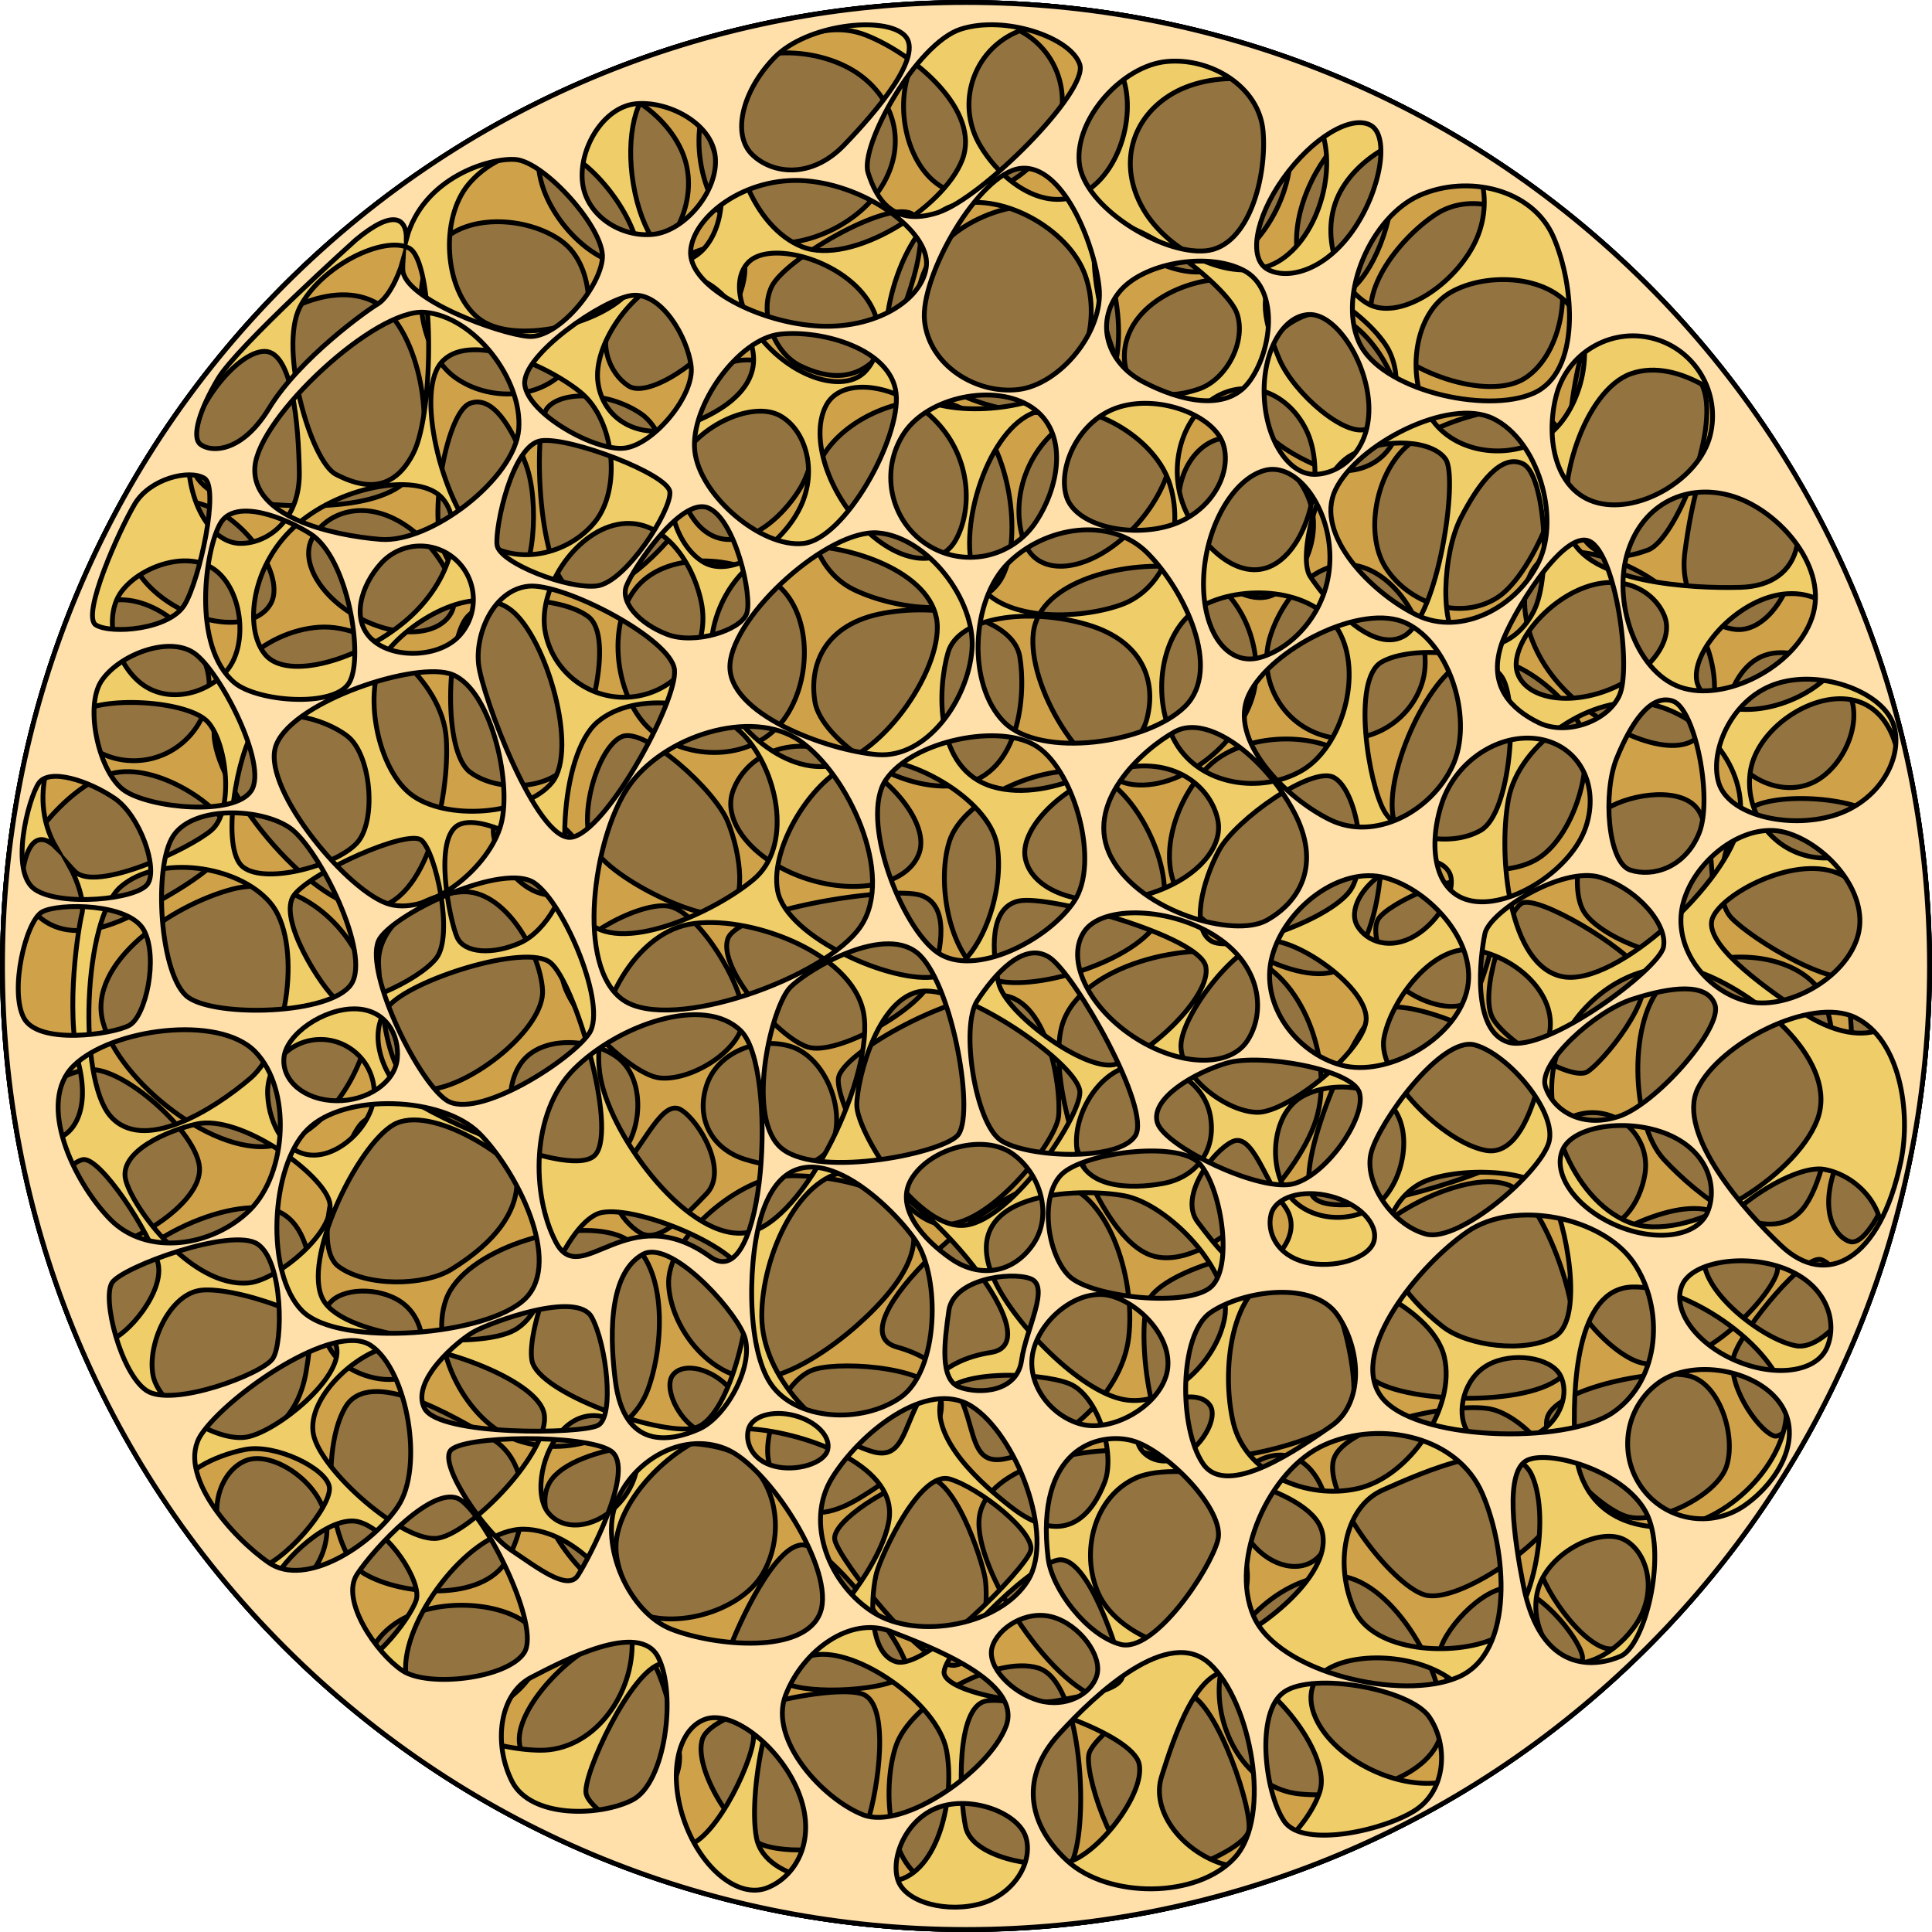 <?xml version="1.0" encoding="utf-8"?>
<!-- Generator: Adobe Illustrator 27.7.0, SVG Export Plug-In . SVG Version: 6.00 Build 0)  -->
<svg version="1.1" id="Camada_1" xmlns="http://www.w3.org/2000/svg" xmlns:xlink="http://www.w3.org/1999/xlink" x="0px" y="0px"
	 width="401.037px" height="401.037px" viewBox="0 0 401.037 401.037" enable-background="new 0 0 401.037 401.037"
	 xml:space="preserve">
<g>
	<circle fill="#93733F" stroke="#000000" stroke-miterlimit="10" cx="200.519" cy="200.519" r="200"/>
	<path fill="#CFA24A" stroke="#000000" stroke-miterlimit="10" d="M1.838,177.584C-10.828,287.313,67.856,386.533,177.584,399.2
		s208.949-66.018,221.615-175.747C411.865,113.724,333.181,14.504,223.452,1.838S14.504,67.856,1.838,177.584z M141.755,31.912
		c3.666,9.18-1.94,19.897-8.466,22.534c-6.526,2.637-16.516-5.23-20.182-14.41c-3.666-9.18,0.286-18.779,6.811-21.416
		C126.445,15.984,138.089,22.732,141.755,31.912z M97.541,83.735c4.714-1.789,8.726,4.936,11.625,12.672
		c2.899,7.736,1.768,23.618-2.946,25.408s-11.42-0.224-14.319-7.96C89.002,106.119,92.827,85.524,97.541,83.735z M82.467,108.005
		c7.956,4.293,13.828,14.385,11.184,19.222c-2.644,4.837-11.236,5.278-19.192,0.985c-7.956-4.293-12.262-11.694-9.618-16.531
		C67.485,106.844,74.512,103.712,82.467,108.005z M325.079,284.738c-5.541,7.45-33.187,6.728-40.221,1.536
		c-7.035-5.192-6.848-20.973-1.306-28.423c5.541-7.45,24.197-16.171,31.232-10.979C321.818,252.064,330.62,277.288,325.079,284.738z
		 M330.223,255.005c-6.04-0.94-11.628-8.652-10.642-14.689c0.985-6.037,6.68-10.168,12.72-9.228
		c6.04,0.94,10.138,6.596,9.152,12.632C340.467,249.757,336.262,255.945,330.223,255.005z M245.731,302.338
		c-7.271-2.243-9.616-25.348-7.559-31.857c2.057-6.509,24.26-12.715,31.53-10.472c7.271,2.243,12.978,25.724,10.921,32.233
		C278.567,298.749,253.001,304.581,245.731,302.338z M286.304,209.716c5.492-3.464,28.605,6.914,32.439,13.015
		c3.833,6.101-0.767,14.667-6.26,18.131c-5.492,3.464-36.252,13.406-40.086,7.305C268.564,242.066,280.812,213.18,286.304,209.716z
		 M242.62,88.058c2.708,6.427-1.775,17.208-10.012,24.081c-8.237,6.873-17.11,7.235-19.818,0.808
		c-2.708-6.426-1.452-17.076,6.786-23.949C227.812,82.126,239.912,81.632,242.62,88.058z M208.182,119.484
		c-4.534,9.32-21.556,7.41-30.859,2.95c-9.303-4.46-11.628-17.38-7.093-26.701c4.535-9.32,19.883-15.534,29.186-11.074
		C208.719,89.119,212.717,110.164,208.182,119.484z M211.683,136.291c1.291,7.606,0.208,24.402-12.367,26.617
		c-12.575,2.215-28.848-9.54-30.138-17.146c-1.291-7.606,1.828-16.3,14.403-18.515C196.157,125.032,210.392,128.686,211.683,136.291
		z M206.323,203.397c-8.818-2.72-12.198-19.442-9.256-28.752c2.943-9.31,20.95-16.771,29.769-14.05
		c8.819,2.72,17.242,19.645,14.299,28.955C238.192,198.86,215.142,206.117,206.323,203.397z M251.176,158.763
		c7.6-7.067,24.121-7.316,31.146,0.222c7.025,7.537,5.353,33.895-2.248,40.962c-7.601,7.067-26.735-4.757-33.76-12.294
		C239.29,180.116,243.575,165.83,251.176,158.763z M167.653,217.337c-6.121-1.978-18.619-16.288-16.594-22.414
		c2.025-6.126,33.93-11.066,40.051-9.089c6.121,1.977,4.339,11.194,2.314,17.32C191.4,209.279,173.774,219.314,167.653,217.337z
		 M152.069,164.413c2.149-6.5,10.049-11.901,20.756-8.442c10.709,3.459,20.17,14.468,18.02,20.968
		c-2.149,6.5-12.572,8.965-23.279,5.507C156.858,178.987,149.919,170.913,152.069,164.413z M244.254,117.741
		c10.828,1.209,17.63,13.229,16.34,24.047c-1.289,10.818-14.444,22.294-25.271,21.085c-10.828-1.209-22.118-20.714-20.829-31.532
		C215.784,120.522,233.426,116.531,244.254,117.741z M282.939,117.776c8.666,2.799,15.076,15.479,12.209,24.15
		c-2.867,8.671-12.216,13.431-20.881,10.632c-8.666-2.799-13.366-12.098-10.5-20.769S274.274,114.976,282.939,117.776z
		 M302.654,138.042c7.856-4.955,19.952,3.821,24.602,11.22c4.65,7.4-0.133,23.986-7.99,28.941c-7.857,4.955-24.39,1.682-29.04-5.718
		C285.576,165.086,294.797,142.997,302.654,138.042z M306.132,206.724c-1.905,3.195-7.866,2.727-13.12-0.369
		c-5.254-3.096-8.824-12.374-6.92-15.569c1.904-3.195,17.016-10.473,22.27-7.377C313.615,186.505,308.036,203.529,306.132,206.724z
		 M239.172,260.655c-11.588-3.575-22.485-35.893-18.618-48.128c3.867-12.235,26.499-17.585,38.087-14.01
		c11.589,3.575,18.398,21.695,14.531,33.93C269.306,244.682,250.761,264.23,239.172,260.655z M195.322,254.135
		c-9.691-1.082-21.936-24.909-21.295-30.286c0.641-5.377,24.422-18.307,34.113-17.225c9.691,1.082,12.221,19.837,11.58,25.215
		C219.079,237.216,205.014,255.217,195.322,254.135z M157.712,286.162c-9.229,0.666-18.276-9.581-18.91-19.299
		c-0.634-9.717,14.358-22.064,23.588-22.73c9.23-0.666,35.706,2.888,24.632,20.76C181.872,273.207,166.942,285.496,157.712,286.162z
		 M154.686,240.661c-6.71-2.07-10.3-8.15-8.062-15.234c2.239-7.084,10.812-10.275,17.522-8.205
		c6.709,2.07,11.176,12.085,8.936,19.169C170.843,243.476,161.396,242.731,154.686,240.661z M132.847,255.884
		c-3.815-2.325-8.206-8.744-3.641-13.531c4.565-4.788,8.34-14.31,12.156-11.985c3.815,2.325,9.871,12.617,5.307,17.404
		C142.104,252.56,136.663,258.209,132.847,255.884z M111.188,240.918c-5.352-3.951-7.143-14.704-2.927-20.373
		c4.217-5.669,14.54-5.01,19.893-1.059c5.352,3.951,5.481,13.848,1.265,19.517C125.203,244.671,116.541,244.868,111.188,240.918z
		 M116.744,201.808c0.763-6.397,15.378-14.469,21.78-13.754c6.403,0.715,16.528,17.455,15.766,23.852
		c-0.762,6.397-10.99,12.553-17.392,11.838C130.495,223.03,115.981,208.205,116.744,201.808z M122.768,175.139
		c-2.685-6.725,1.594-20.324,6.374-22.255c4.781-1.931,19.278,11.04,21.964,17.764s4.055,17.017-0.726,18.949
		C145.601,191.529,125.454,181.864,122.768,175.139z M131.696,122.481c6.164-8.286,21.254-7.322,29.078-1.548
		c7.824,5.774,8.013,20.243,1.85,28.529c-6.163,8.286-18.825,8.573-26.649,2.799C128.15,146.487,125.533,130.767,131.696,122.481z
		 M145.723,109.735c-6.215-5.589-7.555-20.258-2.553-27.939c5.003-7.682,14.097-9.379,20.313-3.79
		c6.215,5.588,7.198,16.346,2.195,24.028C160.676,109.715,151.939,115.323,145.723,109.735z M118.141,122.127
		c-6.668-4.63-7.544-33.841-4.509-37.47c3.034-3.629,12.879-3.321,19.547,1.308c6.669,4.629,8.691,22.376,5.657,26.005
		C135.801,115.599,124.809,126.756,118.141,122.127z M127.559,64.179c3.797-6.731,20.817-15.489,24.92-12.772
		c4.103,2.717,1.697,9.753-2.1,16.485c-3.797,6.732-15.833,14.929-19.937,12.212C126.339,77.386,123.762,70.91,127.559,64.179z
		 M189.151,44.313c5.501,2.637-2.086,22.73-5.505,27.821c-5.057,7.528-11.947,6.481-17.449,3.844
		c-5.501-2.637-8.678-11.013-5.997-16.524C162.882,53.943,183.651,41.676,189.151,44.313z M221.556,44.173
		c9.303,4.46,13.301,25.504,8.767,34.824c-4.534,9.32-21.556,7.41-30.86,2.95c-9.303-4.46-11.628-17.38-7.093-26.7
		C196.905,45.928,212.253,39.713,221.556,44.173z M239.797,62.647c7.42-5.387,19.205-6.401,22.445-1.93
		c3.241,4.47-0.147,12.46-7.566,17.847c-7.42,5.387-16.061,6.13-19.302,1.66C232.133,75.754,232.378,68.033,239.797,62.647z
		 M277.855,65.643c7.835,3.49,14.37,15.724,12.447,23.299c-1.922,7.576-9.831,10.887-17.666,7.396
		c-7.834-3.491-15.575-9.527-13.652-17.103C260.907,71.659,270.021,62.152,277.855,65.643z M264.021,123.594
		c-5.856,2.366-14.82-4.693-18.11-12.93c-3.289-8.238,0.256-16.851,6.112-19.217c5.857-2.366,16.305,3.689,19.595,11.927
		C274.908,111.611,269.878,121.228,264.021,123.594z M293.741,91.334c7.856-4.955,24.805-9.98,29.454-2.58
		c4.65,7.4-4.574,30.366-12.43,35.321c-7.856,4.955-18.53,1.073-23.18-6.326C282.935,110.349,285.884,96.289,293.741,91.334z
		 M348.858,125.273c8.645,9.277,8.723,22.931,3.527,27.762c-5.195,4.831-19.542-1.161-28.188-10.438
		c-8.645-9.277-9.798-21.201-4.603-26.032C324.79,111.735,340.213,115.996,348.858,125.273z M352.663,168.355
		c3.173,5.201,4.523,25.759-0.71,28.965c-5.233,3.205-19.998-2.867-23.171-8.068c-3.172-5.201-0.49-18.185,4.743-21.39
		C338.758,164.656,349.49,163.154,352.663,168.355z M329.483,222.484c-3.174,1.944-16.364-5.749-19.536-10.95
		c-3.173-5.201,2.718-22.066,5.893-24.01c3.174-1.944,21.709,9.094,24.882,14.295C343.894,207.02,332.657,220.54,329.483,222.484z
		 M376.658,204.247c7.024,7.537,4.376,40.464-3.225,47.531c-7.601,7.067-20.998-3.538-28.023-11.075
		c-7.025-7.537-7.499-29.61,0.102-36.677C353.113,196.958,369.634,196.71,376.658,204.247z M368.705,264.635
		c-2.171,5.728-16.282,20.685-27.781,18.311c-5.985-1.236-16.952-12.911-14.781-18.639c2.171-5.728,20.464-15.944,29.235-12.901
		C361.146,253.407,370.876,258.907,368.705,264.635z M351.015,285.717c6.138,1.927,9.352,12.492,7.377,18.634
		c-1.975,6.142-14.694,12.329-20.832,10.402c-6.137-1.927-18.322-14.44-16.347-20.582
		C323.187,288.029,344.877,283.79,351.015,285.717z M295.701,331.051c-6.92-2.073-21.103-20.83-18.859-28.136
		c2.243-7.306,26.387-12.327,33.307-10.254c6.92,2.073,16.052,12.594,13.808,19.9C321.713,319.867,302.622,333.124,295.701,331.051z
		 M259.831,320.33c-4.101-5.034-4.58-11.893-1.071-15.319c3.508-3.426,9.502-4.616,13.603,0.418
		c4.101,5.034,4.755,14.387,1.246,17.813C270.1,326.668,263.931,325.364,259.831,320.33z M230.044,352.968
		c-10.828-1.209-28.062-27.13-26.773-37.948c1.289-10.818,21.919-14.975,32.747-13.766c10.827,1.209,24.129,16.694,22.839,27.512
		C257.569,339.584,240.872,354.177,230.044,352.968z M198.363,345.648c-6.357,1.12-24.441-22.217-25.094-26.062
		c-0.653-3.845,12.023-11.767,18.38-12.886c6.357-1.12,12.185,17.066,12.838,20.911C205.14,331.455,204.72,344.528,198.363,345.648z
		 M164.212,349.844c-6.121-1.978-13.995-3.828-12.766-7.544c1.228-3.716,9.876-23.451,15.997-21.473
		c6.121,1.977,21.96,22.426,20.731,26.142C186.945,350.684,170.334,351.821,164.212,349.844z M159.643,303.692
		c-1.613-6.22,3.465-17.874,9.709-19.528c6.243-1.654,24.913-0.231,25.958,6.113c1.427,8.669-10.727,16.956-17.023,20.77
		C165.8,318.614,161.255,309.913,159.643,303.692z M218.918,245.497c10.828,1.209,16.891,19.4,15.376,32.115
		c-1.516,12.715-15.044,23.151-25.764,25.221c-11.173,2.158-1.839-17.493-22.359-23.22
		C172.616,275.83,208.09,244.288,218.918,245.497z M143.866,296.198c-3.74-2.837-5.949-8.491-4.209-10.768
		c1.741-2.277,6.183-1.823,9.922,1.014c3.739,2.837,5.359,6.983,3.619,9.26C151.458,297.982,147.605,299.036,143.866,296.198z
		 M107.233,298.922c-10.25-3.641-18.355-18.96-14.634-29.219c3.722-10.259,25.396-16.93,35.646-13.289
		c10.249,3.641,10,21.672,6.279,31.93C130.804,298.602,117.483,302.562,107.233,298.922z M71.691,283.43
		c-4.742-3.375-5.818-9.367-3.401-12.734c2.417-3.367,10.364-3.716,15.106-0.34c4.742,3.376,5.347,10.443,2.93,13.81
		C83.909,287.532,76.432,286.806,71.691,283.43z M70.276,262.895c-5.8-4.28,0.49-24.052,4.363-29.26
		c3.874-5.208,21.438-3.208,27.237,1.073c5.799,4.281,11.352,16.798-8.252,28.826C88.09,266.93,76.075,267.176,70.276,262.895z
		 M78.59,200.376c-0.519-7.965,8.256-14.605,17.178-15.248c8.923-0.644,16.333,12.372,16.852,20.338
		c0.519,7.965-14.7,20.058-23.622,20.702C80.076,226.811,79.11,208.341,78.59,200.376z M103.175,169.617
		c2.26-2.956,8.028-2.367,12.883,1.317c4.855,3.684,6.959,9.067,4.699,12.024c-2.26,2.957-7.263,4.324-12.118,0.64
		C103.783,179.914,100.914,172.574,103.175,169.617z M97.61,160.3c-5.799-4.281-4.775-26.697-0.901-31.905
		c3.874-5.208,19.553-4.719,25.352-0.439c5.8,4.281-0.238,25.47-4.111,30.678C114.075,163.842,103.41,164.58,97.61,160.3z
		 M94.321,78.241c-7.034-5.192-9.388-19.326-3.847-26.775c5.542-7.45,19.11-6.584,26.144-1.392c7.034,5.192,7.204,18.2,1.663,25.651
		C112.74,83.174,101.356,83.433,94.321,78.241z M178.567,15.614c8.062,5.95,9.759,16.08,3.409,24.617
		c-6.351,8.537-20.9,13.611-28.961,7.662c-8.061-5.95-10.758-22.147-4.408-30.684C154.956,8.671,170.505,9.664,178.567,15.614z
		 M217.093,31.042c-5.571,7.288-15.475,12.502-22.735,6.993c-7.261-5.509-9.128-19.655-3.557-26.943
		c5.57-7.288,15.972-8.73,23.233-3.221C221.294,13.38,222.663,23.754,217.093,31.042z M251.405,56.113
		c-10.558,2.798-28.197-11.238-30.923-21.758c-2.727-10.52,12.309-20.617,22.868-23.415c10.558-2.798,21.282,5.908,24.008,16.428
		C270.085,37.888,261.962,53.316,251.405,56.113z M287.706,47.288c-2.824,9.748-8.569,16.152-12.83,14.302
		c-4.262-1.85-7.516-8.924-4.692-18.672c2.825-9.748,10.658-18.48,14.921-16.63C289.366,28.137,290.531,37.539,287.706,47.288z
		 M316.597,78.471c-7.741,5.047-25.667-1.489-30.668-9.18c-5-7.691,4.393-19.771,12.133-24.818s18.686-0.935,23.686,6.756
		C326.749,58.92,324.338,73.424,316.597,78.471z M342.145,114.141c-5.515,2.083-12.09,2.827-15.463-6.224
		c-3.373-9.052,0.253-40.093,5.769-42.175c5.515-2.083,17.75,5.768,21.124,14.82C356.947,89.613,347.66,112.058,342.145,114.141z
		 M360.095,130.638c-5.831-0.73-11.62-6.492-10.345-16.098c1.274-9.606,4.238-24.792,10.07-24.062
		c5.831,0.73,14.417,14.482,13.142,24.088C371.687,124.172,365.927,131.368,360.095,130.638z M377.478,161.801
		c-5.978,3.77-14.099,0.817-17.637-4.813c-3.538-5.63-1.295-16.328,4.684-20.098c5.978-3.77,15.332,0.585,18.87,6.215
		C386.932,148.734,383.456,158.031,377.478,161.801z M384.531,257.797c-2.102,0.026-7.609-4.443-3.406-15.887
		c4.203-11.444,3.279-28.639,2.945-31.062c-0.324-2.35,1.463-6.519,3.821-9.773c-0.453,0.405-0.923,0.805-1.427,1.194
		c-4.857,3.751-22.961-7.339-27.114-11.796c-4.153-4.456-1.31-17.933,3.184-22.112c4.494-4.179,23.103-3.057,27.257,1.4
		c3.614,3.878,9.057,17.398,1.151,27.997c3.343-2.673,6.597-1.916,6.376,8.329c0,0-2.047,33.054-4.804,40.31
		C389.757,253.653,386.633,257.771,384.531,257.797z M368.193,298.047c-3.471-1.29-10.283-11.344-8.112-17.072
		c2.171-5.728,14.532-20.778,18.003-19.488c3.47,1.29,6.96,8.907,4.789,14.635C380.701,281.85,371.664,299.337,368.193,298.047z
		 M333.054,342.073c-6.137-1.927-14.832-15.333-13.634-19.059c1.198-3.726,12.085-7.564,18.223-5.637
		c6.137,1.927,13.395,6.679,12.197,10.404C348.643,331.507,339.192,344,333.054,342.073z M298.787,344.274
		c-0.684-3.84,7.19-13.482,13.539-14.654c6.348-1.172,15.456,10.293,16.141,14.133c0.684,3.84-8.531,15.525-14.879,16.697
		C307.239,361.621,299.471,348.114,298.787,344.274z M269.736,372.38c-10.838-1.12-17.739-13.083-16.539-23.911
		c1.2-10.828,14.261-22.41,25.099-21.289c10.837,1.121,22.288,20.531,21.088,31.359C298.184,369.366,280.574,373.5,269.736,372.38z
		 M226.094,363.873c1.228-3.716,14.456-14.241,20.577-12.263c6.121,1.978,13.715,24.909,12.486,28.625
		c-1.228,3.716-15.879,10.299-22,8.322C231.037,386.58,224.865,367.589,226.094,363.873z M185.891,362.653
		c2.943-9.311,20.806-19.134,29.625-16.413c8.819,2.72,10.403,29.721,7.461,39.032c-2.943,9.31-20.804,8.3-29.623,5.58
		C184.535,388.131,182.948,371.963,185.891,362.653z M145.815,360.959c2.025-6.125,26.979-11.329,33.1-9.352
		c6.122,1.977,3.23,20.294,1.204,26.42c-2.025,6.125-15.384,7.015-21.505,5.037C152.492,381.087,143.789,367.084,145.815,360.959z
		 M127.789,339.743c8.403-1.714,11.612,15.694,13.093,23.188c1.481,7.494-6.038,14.879-14.441,16.593
		c-8.403,1.714-17.063-9.722-18.544-17.216C106.417,354.813,119.387,341.457,127.789,339.743z M130.583,333.931
		c-8.391-4.915-21.179-18.293-16.456-26.265c4.724-7.972,30.657-10.605,39.048-5.69c8.39,4.915,9.836,16.793,5.112,24.765
		C153.565,334.712,138.974,338.846,130.583,333.931z M87.03,334.557c9.77-3.252,22.706-0.322,24.64,5.58
		c1.933,5.903-4.42,13.324-14.189,16.576c-9.769,3.252-19.256,1.103-21.19-4.799C74.357,346.012,77.26,337.809,87.03,334.557z
		 M71.684,292.104c5.092-8.594,22.724,2.042,30.393,6.535c7.669,4.492,8.195,16.692,3.103,25.286
		c-5.092,8.595-21.806,7.278-29.476,2.785C68.035,322.217,66.591,300.698,71.684,292.104z M51.026,303.18
		c4.78-1.931,13.31,3.012,15.995,9.736s-1.421,14.574-6.201,16.506c-4.78,1.931-12.098-3.831-14.783-10.556
		C43.35,312.142,46.245,305.111,51.026,303.18z M55.595,250.865c11.47,1.785,9.859,22.186,7.988,33.65
		c-1.871,11.464-10.137,16.739-21.606,14.954c-11.47-1.785-23.003-16.207-21.132-27.671
		C22.716,260.334,44.125,249.079,55.595,250.865z M18.626,222.031c7.023-0.507,22.306,12.967,22.788,20.361
		c0.482,7.394-14.012,16.174-21.034,16.681c-7.023,0.507-14.663-15.678-15.145-23.072C4.752,228.607,11.604,222.537,18.626,222.031z
		 M48.185,184.577c12.394-3.284,24.983,6.935,28.183,19.284c3.201,12.349-6.334,30.459-18.727,33.743
		c-12.394,3.284-33.099-13.192-36.299-25.541C18.141,199.714,35.792,187.861,48.185,184.577z M44.457,152.853
		c-0.782-11.991,10.33-21.835,21.719-22.657c11.389-0.822,25.677,11.089,26.459,23.08c0.782,11.991-4.029,34.419-15.418,35.241
		C65.828,189.339,45.239,164.844,44.457,152.853z M23.144,160.577c9.449-2.504,23.229,7.078,24.584,12.307
		c1.355,5.229-11.049,12.328-19.738,16.826c-17.032,8.816-22.811-1.407-24.166-6.636C2.469,177.844,13.695,163.081,23.144,160.577z
		 M24.413,124.524c8.575-0.505,18.543,8.394,18.988,16.951c0.444,8.556-6.147,15.902-14.721,16.407
		c-8.574,0.505-15.885-6.021-16.329-14.578C11.907,134.748,15.839,125.029,24.413,124.524z M45.05,106.014
		c7.956,4.293,13.828,14.385,11.184,19.222c-2.643,4.837-11.236,5.278-19.191,0.985c-7.956-4.293-12.262-11.694-9.618-16.531
		C30.068,104.853,37.095,101.721,45.05,106.014z M48.226,73.592c6.643-7.97,19.883-15.534,29.186-11.074
		c9.304,4.46,13.301,25.504,8.767,34.824c-4.535,9.32-26.14,8.146-36.369,6.654C37.115,102.146,34.678,89.847,48.226,73.592z"/>
	<path fill="#EFCD69" stroke="#000000" stroke-miterlimit="10" d="M200.519,0.519c-110.457,0-200,89.543-200,200
		c0,110.457,89.543,200,200,200s200-89.543,200-200C400.519,90.062,310.976,0.519,200.519,0.519z M301.445,29.063
		c6.18,3.368,9.005,13.356,4.311,22.055c-4.695,8.699-15.521,15.368-21.701,12c-6.181-3.367-10.521-14.657-5.826-23.356
		C282.923,31.064,295.264,25.695,301.445,29.063z M318.358,126.882c-3.767,7.353-10.66,8.583-15.137,6.265
		c-4.477-2.318-3.78-18.225-0.013-25.578c3.767-7.353,8.524-13.574,13.001-11.256S322.125,119.529,318.358,126.882z
		 M345.487,127.825c2.072,5.108-3.055,11.967-11.45,15.319c-8.395,3.352-16.881,1.929-18.952-3.179
		c-2.071-5.108,4.919-14.46,13.315-17.813C336.795,118.8,343.416,122.717,345.487,127.825z M81.692,233.464
		c7.584-4.351,25.117,6.453,29.767,14.488c4.651,8.036,3.027,23.734-4.557,28.085c-7.583,4.351-35.13,1.898-39.78-6.139
		C62.472,261.863,74.108,237.815,81.692,233.464z M55.56,227.275c-0.286-6.11,4.433-11.259,10.54-11.5
		c6.108-0.241,11.292,4.516,11.578,10.626c0.286,6.11-6.149,13.13-12.257,13.372C59.315,240.014,55.847,233.384,55.56,227.275z
		 M110.424,282.45c-1.297-6.702,7.065-29.374,14.545-30.768c7.48-1.394,28.825,7.317,30.122,14.019
		c1.297,6.702-3.682,29.386-11.162,30.78C136.449,297.876,111.721,289.152,110.424,282.45z M123.65,239.61
		c-4.508,5.621-33.925-7.783-38.984-11.854c-5.059-4.071-8.647-13.108-4.139-18.729c4.508-5.621,28.659-13.28,33.718-9.209
		C119.303,203.889,128.158,233.99,123.65,239.61z M194.376,87.549c7.395,7.772,7.422,18.496,3.995,24.569
		c-3.427,6.074-12.2,4.697-19.595-3.076c-7.395-7.772-10.612-18.997-7.185-25.071C175.018,77.899,186.981,79.777,194.376,87.549z
		 M214.899,85.55c9.754-3.364,24.288,4.57,27.724,14.348c3.436,9.779-0.355,22.347-10.108,25.711
		c-9.753,3.364-26.882,3.309-30.317-6.469C198.761,109.361,205.147,88.914,214.899,85.55z M225.746,129.673
		c12.238,3.642,14.34,12.637,12.185,20.044c-2.154,7.408-19.667,17.219-31.905,13.577c-12.238-3.642-11.388-20.452-9.233-27.859
		C198.947,128.027,213.508,126.03,225.746,129.673z M161.428,184.964c-1.856-9.586,8.452-25.433,17.525-27.125
		c9.072-1.691,26.105,7.785,27.961,17.371c1.855,9.586-3.42,25.81-12.492,27.501C185.35,204.403,163.283,194.551,161.428,184.964z
		 M156.501,182.487c-7.842,6.682-28.206,16.234-34.947,8.341c-6.74-7.892-5.378-34.268,2.464-40.95
		c7.842-6.682,24.226-4.541,30.966,3.351C161.724,161.122,164.343,175.805,156.501,182.487z M207.263,203.95
		c-1.31-6.317-2.023-15.678,4.285-16.94c6.308-1.262,37.436,7.304,38.745,13.622c1.31,6.317-12.747,19.101-19.055,20.363
		C224.931,222.257,208.573,210.267,207.263,203.95z M235.326,186.344c-11.034,2.208-21.105-1.436-22.494-8.14
		c-1.39-6.704,9.271-16.555,20.306-18.763c11.034-2.208,18.262,4.062,19.651,10.766C254.179,176.911,246.36,184.135,235.326,186.344
		z M194.568,130.194c0.04,10.895-13.412,28.976-24.307,28.936c-10.895-0.04-22.646-12.948-22.687-23.843
		c-0.04-10.895,8.095-22.055,18.99-22.015C177.459,113.312,194.527,119.299,194.568,130.194z M145.568,124.989
		c1.853,8.943-3.883,17.641-12.812,19.428c-8.929,1.787-17.67-4.014-19.524-12.956c-1.853-8.943,5.968-20.804,14.898-22.59
		C137.059,107.083,143.715,116.046,145.568,124.989z M114.617,162.383c-5.468,6.818-22.267,8.173-29.504,2.35
		c-7.236-5.823-10.087-22.848-4.618-29.666c5.468-6.817,18.49-14.148,25.727-8.325C113.458,132.566,120.085,155.566,114.617,162.383
		z M95.348,171.156c5.574-2.473,19.751,6.49,21.277,9.882c1.525,3.392-3.085,12.2-8.659,14.673
		c-5.574,2.473-11.55,2.254-13.075-1.138C93.366,191.18,89.775,173.629,95.348,171.156z M124.683,223.905
		c-2.438-12.598,6.403-29.818,18.326-32.04c11.922-2.222,33.791,5.688,36.229,18.286c2.438,12.598-12.092,43.453-24.014,45.676
		C143.302,258.049,127.121,236.503,124.683,223.905z M177.852,229.43c-0.02-5.415,4.643-23.757,14.395-23.72
		c9.751,0.036,31.893,15.608,31.913,21.023c0.02,5.415-14.876,27.681-24.628,27.645C189.781,254.341,177.872,234.846,177.852,229.43
		z M206.544,266.017c-8.951-19.025,17.758-19.519,26.85-17.799c9.092,1.72,22.57,15.704,20.826,25.285
		c-1.744,9.581-11.906,18.723-20.998,17.003C224.129,288.786,210.707,274.866,206.544,266.017z M223.66,239.301
		c-1.412-7.294,4.173-16.731,11.076-18.018c6.903-1.287,15.053,2.866,16.465,10.161c1.412,7.294-2.852,12.922-9.755,14.209
		C234.543,246.939,225.072,246.595,223.66,239.301z M248.595,253.636c-3.985-5.279,3.211-14.809,7.268-16.681
		c4.057-1.871,6.715,8.021,10.701,13.3c3.985,5.279-1.112,11.152-5.169,13.024C257.337,265.151,252.581,258.915,248.595,253.636z
		 M266.736,246.902c-3.538-6.115-2.275-15.932,3.495-19.243c5.77-3.311,16.102-2.782,19.64,3.333
		c3.538,6.115,0.526,16.592-5.244,19.903C278.856,254.205,270.274,253.016,266.736,246.902z M261.057,230.887
		c-6.443-0.024-15.896-7.312-15.92-13.754c-0.024-6.442,11.954-21.911,18.397-21.887c6.442,0.024,20.035,9.719,20.059,16.161
		C283.617,217.849,267.499,230.911,261.057,230.887z M251.578,195.419c-4.528-2.467-1.987-12.535,1.452-18.907
		c3.439-6.372,19.329-17.595,23.856-15.128c4.527,2.467,7.219,16.467,3.78,22.839C277.227,190.595,256.105,197.885,251.578,195.419z
		 M270.17,159.981c-8.434,4.839-20.98,3.102-26.152-5.836c-5.173-8.938-3.326-23.289,5.109-28.128
		c8.434-4.839,23.536-4.066,28.709,4.872C283.008,139.826,278.605,155.141,270.17,159.981z M246.421,106.678
		c-4.089-8.205-1.879-18.779,4.936-23.618c6.816-4.839,15.656-2.11,19.745,6.095c4.089,8.205,1.075,22.623-5.74,27.462
		C258.547,121.456,250.511,114.882,246.421,106.678z M271.949,119.627c-2.597-3.953,1.446-21.35,8.602-25.185
		c7.155-3.835,16.97-3.011,19.568,0.942c2.598,3.953-1.621,32.871-8.776,36.706C284.187,135.924,274.547,123.58,271.949,119.627z
		 M283.94,88.933c-4.388,2.229-15.405-7.295-18.405-14.417c-3-7.122-4.584-14.388-0.196-16.617
		c4.388-2.228,20.292,8.423,23.292,15.545C291.631,80.567,288.328,86.705,283.94,88.933z M256.746,65.007
		c2.032,5.782-2.085,13.738-7.852,15.728c-5.768,1.989-12.733,2.239-16.893-5.819c-2.813-5.45-8.046-26.279-2.279-28.268
		C235.49,44.658,254.715,59.225,256.746,65.007z M225.272,57.14c3.436,9.778-0.355,22.347-10.108,25.711
		c-9.754,3.364-26.882,3.309-30.318-6.47c-3.436-9.778,2.949-30.226,12.702-33.589C207.301,39.428,221.835,47.362,225.272,57.14z
		 M179.688,77.02c-3.732,4.069-12.232,2.34-18.985-3.862c-6.753-6.202-9.202-14.528-5.47-18.597
		c3.732-4.069,15.323-1.711,22.076,4.491C184.061,65.254,183.42,72.951,179.688,77.02z M156.346,73.331
		c1.042,7.746-7.34,12.855-15.523,15.424c-8.184,2.569-15.661-1.627-16.702-9.373c-1.041-7.746,6.853-19.149,15.037-21.718
		C147.341,55.095,155.305,65.585,156.346,73.331z M141.028,95.861c4.213-7.806,15.287-12.624,20.833-9.602
		c5.546,3.022,8.081,11.985,3.868,19.792c-4.213,7.806-13.927,13.791-19.473,10.768C140.709,113.797,136.815,103.667,141.028,95.861
		z M123.517,108.31c-5.468,6.818-16.516,9.45-23.752,3.626c-7.237-5.823-13.766-29.696-8.298-36.513
		c5.468-6.818,21.728,0.118,28.964,5.941C127.668,87.187,128.986,101.493,123.517,108.31z M91.855,103.464
		c4.607,5.395,2.094,17.108-7.558,25.332c-9.653,8.224-24.591,12.531-29.199,7.137c-4.607-5.395-2.965-18.95,6.688-27.174
		S87.248,98.07,91.855,103.464z M72.134,152.825c4.831,3.784,6.007,16.99,2.259,21.793c-3.749,4.803-19.112,9.142-23.943,5.358
		c-4.831-3.784-1.132-24.052,2.616-28.855C56.815,146.318,67.303,149.041,72.134,152.825z M61.092,185.734
		c3.748-4.803,23.427-13.643,26.357-11.348c2.93,2.296,6.849,19.725,3.101,24.528c-3.748,4.803-17.733,10.933-20.663,8.638
		C66.956,205.255,57.343,190.537,61.092,185.734z M56.079,187.376c6.74,7.892,3.738,29.765-4.105,36.447
		c-7.843,6.682-22.368,15.681-29.108,7.789c-6.74-7.892-5.595-40.905,2.247-47.587C32.956,177.343,49.339,179.484,56.079,187.376z
		 M40.845,233.313c9.062-2.017,26.063,10.23,27.563,16.168s-10.734,16.28-16.821,16.821c-11.695,1.04-23.998-15.437-25.498-21.376
		C24.59,238.987,34.886,234.639,40.845,233.313z M69.881,279.713c1.258,6.328-12.281,17.361-18.599,18.572
		c-6.319,1.211-18.245-6.394-19.502-12.722c-1.258-6.328,3.147-16.455,9.465-17.665C47.564,266.687,68.624,273.385,69.881,279.713z
		 M65.046,297.667c-1.391-7.515,8.887-16.92,15.999-18.185c7.112-1.266,30.521,6.491,31.912,14.006
		c1.391,7.515-14.849,24.523-21.961,25.788C83.883,320.541,66.438,305.182,65.046,297.667z M113.838,314.051
		c-3.093-3.806-1.371-13.022,3.281-17.553c4.651-4.531,10.468-2.661,13.561,1.145c3.093,3.806,1.83,10.565-2.821,15.095
		C123.208,317.269,116.93,317.857,113.838,314.051z M127.858,321.23c-0.04-10.895,14.949-24.752,25.844-24.712
		c10.895,0.041,30.912,6.535,30.953,17.43c0.04,10.895-20.053,34.669-30.948,34.628C142.811,348.536,127.898,332.125,127.858,321.23
		z M182.003,326.317c1.089-3.745,8.964-21.143,15.151-19.301c6.187,1.841,17.871,11.164,16.782,14.909
		c-1.089,3.745-21.73,24.854-27.917,23.013C179.831,343.096,180.914,330.062,182.003,326.317z M195.988,347.418
		c-0.794-3.832,17.285-22.33,23.592-23.592c6.308-1.262,12.635,19.334,13.43,23.166c0.794,3.832-7.24,4.768-13.547,6.031
		C213.155,354.284,196.783,351.25,195.988,347.418z M209.929,312.868c-5.817-4.511-16.94-14.137-14.529-22.585
		c1.765-6.183,20.476-5.456,26.488-3.097c6.012,2.359,9.721,14.518,7.405,20.512C226.979,313.693,221.466,321.816,209.929,312.868z
		 M205.702,280.736c-21.041,3.336-14.022,23.927-24.874,20.503c-10.412-3.286-22.654-15.204-22.702-28.009
		c-0.047-12.805,8.062-30.18,18.957-30.14C187.978,243.131,219.601,278.533,205.702,280.736z M236.611,300.503
		c-1.468-2.461,0.617-6.395,4.657-8.784c4.04-2.39,8.505-2.331,9.973,0.13c1.468,2.461-1.375,7.824-5.416,10.214
		C241.786,304.453,238.079,302.965,236.611,300.503z M256.007,295.332c-2.52-10.618-0.7-28.558,9.899-31
		c10.6-2.442,31.366,6.671,33.887,17.289c2.52,10.618-7.288,24.907-17.888,27.348C271.305,311.411,258.526,305.95,256.007,295.332z
		 M304.366,296.708c-2.015-3.622-0.603-10.573,4.495-13.383s12.953-1.551,14.967,2.07c2.015,3.622,0.259,9.451-4.838,12.26
		C313.892,300.466,306.381,300.33,304.366,296.708z M299.482,275.376c-18.096-14.197-11.145-25.995-4.892-29.582
		c6.252-3.587,23.929-3.561,27.181,2.057c3.251,5.618,7.232,25.981,0.979,29.568C316.497,281.006,304.59,279.384,299.482,275.376z
		 M308.362,238.786c-8.79-1.662-22.522-15.421-21.093-23.274c1.43-7.853,10.284-19.934,19.073-18.271
		c8.79,1.662,16.745,9.264,15.316,17.117C320.229,222.212,317.152,240.449,308.362,238.786z M293.733,194.246
		c-5.246,3.103-10.059,1.171-11.965-2.025c-1.906-3.196,0.801-8.303,6.047-11.406c5.245-3.103,11.043-3.028,12.949,0.169
		C302.67,184.18,298.978,191.143,293.733,194.246z M287.346,168.378c-3.251-5.618-6.819-27.36-0.566-30.947
		c6.252-3.587,21.883-2.275,25.135,3.343c3.251,5.618,1.698,28.004-4.554,31.591C301.108,175.952,290.597,173.996,287.346,168.378z
		 M296.523,85.978c-4.651-8.036-2.99-20.94,4.593-25.291c7.583-4.351,21.162-3.656,25.812,4.38
		c4.65,8.036,0.691,21.806-6.892,26.158C312.454,95.576,301.174,94.014,296.523,85.978z M273.108,24.37
		c5.329,9.209,0.793,24.99-7.897,29.976c-8.691,4.986-22.562-1.723-27.892-10.932c-5.329-9.209-2.481-19.078,6.209-24.064
		C252.219,14.364,267.779,15.161,273.108,24.37z M209.184,7.592c7.845-4.64,18.012-2.014,22.71,5.864
		c4.699,7.879,1.222,21.717-6.623,26.357c-7.844,4.64-17.085-1.675-21.783-9.554C198.789,22.381,201.339,12.232,209.184,7.592z
		 M153.975,20.846c3.914-10.138,15.567-17.557,25.734-13.567c10.168,3.99,23.947,15.745,20.032,25.883
		c-3.914,10.138-23.046,22.059-33.214,18.069C156.36,47.241,150.06,30.984,153.975,20.846z M136.47,17.737
		c4.447-1.349,11.227,8.224,12.915,18.231c1.688,10.008-2.356,16.662-6.802,18.011c-4.445,1.349-9.418-5.671-11.106-15.679
		C129.788,28.292,132.024,19.086,136.47,17.737z M97.207,38.312c5.849-7.067,17.194-9.897,24.305-3.995
		c7.111,5.902,15.056,18.979,9.207,26.046c-5.85,7.067-24.407,11.505-31.518,5.603C92.09,60.064,91.358,45.379,97.207,38.312z
		 M62.228,63.801c4.39-8.605,17.444-15.001,22.684-12.3c5.24,2.702,5.283,33.953,0.895,42.559
		c-4.389,8.605-10.835,7.112-16.075,4.41C64.492,95.769,57.839,72.407,62.228,63.801z M39.069,95.359
		c-0.165-9.688,9.942-22.366,15.818-22.422c5.877-0.056,7.081,15.369,7.245,25.058c0.165,9.689-6.247,14.749-12.123,14.806
		C44.131,112.857,39.234,105.048,39.069,95.359z M25.433,122.512c4.161-5.187,13.952-8.441,19.459-4.01
		c5.507,4.431,6.509,15.316,2.348,20.503c-4.16,5.187-12.566,7.19-18.073,2.759C23.66,137.334,21.273,127.7,25.433,122.512z
		 M4.528,224.078c-1.907-7.524-0.15-40.595-0.15-40.595c0.956-10.203,4.275-10.582,7.289-7.543
		c-6.638-11.436,0.319-24.242,4.354-27.68c4.637-3.951,23.252-2.932,27.237,1.735c3.986,4.667,5.264,18.381,0.627,22.332
		c-4.637,3.951-23.893,12.893-28.288,8.609c-0.456-0.445-0.878-0.896-1.281-1.35c1.969,3.502,3.267,7.849,2.676,10.146
		c-0.61,2.369-3.499,19.345-0.636,31.195c2.863,11.851-3.12,15.659-5.205,15.392C9.066,236.051,6.436,231.603,4.528,224.078z
		 M10.698,254.713c-1.5-5.939,2.84-13.106,6.435-13.99c3.596-0.883,14.15,15.485,15.649,21.424c1.5,5.939-6.42,15.146-10.016,16.029
		C19.171,279.06,12.198,260.652,10.698,254.713z M37.589,309.819c-0.763-3.838,6.992-7.726,13.31-8.937
		c6.318-1.211,16.693,3.851,17.456,7.689c0.763,3.838-9.412,16.159-15.729,17.37C46.307,327.152,38.351,313.658,37.589,309.819z
		 M69.857,346.428c-6.172-1.892-13.987-14.557-12.866-18.293c1.12-3.736,11.483-14.08,17.655-12.188
		c6.172,1.892,12.889,12.374,11.769,16.11C85.294,335.793,76.029,348.32,69.857,346.428z M84.185,346.159
		c0.049-10.894,13.65-28.863,24.544-28.734c10.895,0.13,22.541,13.133,22.492,24.027c-0.049,10.894-8.276,21.987-19.172,21.857
		C101.155,363.179,84.136,357.053,84.185,346.159z M142.559,383.115c-6.308,1.263-20.107-6.958-20.901-10.79
		c-0.795-3.832,9.378-25.742,15.686-27.005c6.308-1.262,18.242,10.71,19.035,14.542
		C157.174,363.695,148.866,381.853,142.559,383.115z M185.811,390.417c-9.073,1.691-26.932,0.647-28.787-8.94
		c-1.856-9.587,2.815-36.228,11.887-37.919c9.072-1.691,25.691,10.115,27.547,19.702
		C198.314,372.847,194.884,388.726,185.811,390.417z M221.214,386.666c-6.308,1.262-19.477-1.153-20.786-7.47
		c-1.31-6.317-2.082-24.845,4.226-26.107c6.308-1.263,30.501,6.768,31.81,13.085C237.774,372.491,227.523,385.403,221.214,386.666z
		 M273.976,371.861c-2.331,7.275-12.245,17.642-20.396,14.976c-8.151-2.666-14.773-10.864-12.443-18.139
		c2.331-7.275,7.515-24.199,15.666-21.534C264.954,349.83,276.306,364.586,273.976,371.861z M227.997,330.75
		c-3.778-8.461-0.98-20.095,7.919-24.016c8.899-3.92,34.36,1.669,38.138,10.13c3.778,8.461-10.46,20.285-19.359,24.205
		C245.795,344.991,231.775,339.211,227.997,330.75z M306.567,365.161c-2.598,5.642-12.269,6.689-21.601,2.337
		c-9.332-4.351-14.792-12.451-12.195-18.093c2.597-5.642,15.785-7.069,25.117-2.718
		C307.221,351.038,309.164,359.519,306.567,365.161z M310.039,340.19c-8.134,3.584-24.889,2.975-28.962-6.147
		c-4.073-9.121-2.152-21.18,5.982-24.763c8.134-3.584,26.869-12.128,30.942-3.006C322.075,315.395,318.173,336.606,310.039,340.19z
		 M340.411,335.8c-3.438,6.372-11.369,11.257-15.896,8.791c-4.527-2.467-7.707-10.736-4.268-17.108
		c3.439-6.372,12.479-10.305,17.006-7.838C341.781,322.112,343.85,329.428,340.411,335.8z M370.834,291.931
		c0.544,11.602-12.567,24.607-24.166,25.065c-11.599,0.458-19.205-5.73-19.749-17.332c-0.544-11.602,0.196-32.054,11.794-32.512
		C350.312,266.693,370.29,280.328,370.834,291.931z M390.445,258.16c-1.326,7.29-10.772,22.492-17.691,21.183
		c-6.918-1.308-20.31-11.693-18.983-18.983c1.327-7.29,18.054-18.923,24.972-17.614C385.662,244.055,391.772,250.87,390.445,258.16z
		 M377.19,232.533c-4.595,11.901-27.053,25.894-38.989,21.21c-11.935-4.684-19.33-23.767-14.734-35.668
		c4.595-11.901,18.273-20.609,30.208-15.925C365.61,206.834,381.785,220.633,377.19,232.533z M324.383,202.735
		c-11.22-2.122-13.426-24.953-11.275-36.776c2.152-11.822,17.711-22.017,28.931-19.894c11.22,2.122,21.129,13.175,18.977,24.998
		C358.865,182.886,335.603,204.857,324.383,202.735z M397.916,205.743c-1.946,5.039-8.859,14.532-24.767,3.821
		c-8.116-5.465-19.624-13.939-17.678-18.978c1.945-5.039,16.734-12.978,25.833-9.407
		C390.403,184.751,399.862,200.704,397.916,205.743z M394.006,165.259c-1.423,8.449-9.434,14.094-17.893,12.609
		c-8.46-1.485-14.164-9.538-12.742-17.987c1.423-8.449,12.346-16.146,20.806-14.661C392.636,146.704,395.428,156.81,394.006,165.259
		z M382.886,130.137c2.071,5.108-3.055,11.967-11.451,15.319c-8.396,3.353-16.881,1.929-18.952-3.179
		c-2.071-5.108,4.919-14.46,13.315-17.813C374.194,121.112,380.815,125.029,382.886,130.137z M361.302,121.915
		c-10.333,0.309-31.93-1.002-35.366-10.781c-3.436-9.779,2.949-30.226,12.702-33.589c9.753-3.364,22.038,5.668,27.724,14.348
		C377.956,109.594,374.125,121.532,361.302,121.915z"/>
	<path fill="#FFDFAA" stroke="#000000" stroke-miterlimit="10" d="M341.94,59.097c-78.105-78.105-204.738-78.105-282.843,0
		c-78.105,78.105-78.105,204.738,0,282.843s204.738,78.104,282.843,0C420.045,263.835,420.045,137.202,341.94,59.097z
		 M393.122,150.647c1.989,6.751-3.077,15.812-12.547,18.644s-21.842-0.108-23.83-6.859c-1.989-6.751,2.924-17.803,12.395-20.635
		C378.61,138.965,391.132,143.895,393.122,150.647z M335.912,231.775c-7.863,2.536-13.607-1.468-15.134-6.273
		s10.214-15.56,18.077-18.096c7.863-2.536,15.625-3.571,17.152,1.234S343.775,229.239,335.912,231.775z M354.429,251.625
		c-2.147,5.077-10.622,6.302-18.929,2.736s-13.3-10.573-11.153-15.649c2.147-5.077,13.703-6.747,22.01-3.181
		S356.576,246.548,354.429,251.625z M93.199,139.791c8.439,2.286,13.198,22.323,10.804,31.293
		c-2.394,8.971-14.642,18.923-23.082,16.637c-8.439-2.286-26.182-23.499-23.788-32.469C59.528,146.282,84.76,137.506,93.199,139.791
		z M79.098,116.937c4.118-4.523,11.095-4.827,15.585-0.678c4.49,4.148,4.791,11.178,0.673,15.701
		c-4.118,4.523-13.632,4.937-18.122,0.789C72.745,128.6,74.98,121.46,79.098,116.937z M78.878,194.747
		c3.821-5.656,25.766-15.774,32.041-11.471c6.275,4.303,15.208,25.556,11.386,31.212c-3.821,5.656-23.383,18.176-29.658,13.872
		C86.372,224.057,75.056,200.402,78.878,194.747z M118.522,173.806c-7.162,0.787-18.485-29.492-19.184-35.948
		c-0.699-6.456,3.154-15.383,10.316-16.17c7.162-0.787,29.655,10.875,30.354,17.33C140.707,145.474,125.684,173.019,118.522,173.806
		z M276.056,116.294c-0.267,10.725-7.831,18.327-14.549,20.198c-6.718,1.872-11.948-5.305-11.681-16.03
		c0.267-10.725,5.929-20.937,12.647-22.808C269.192,95.782,276.323,105.569,276.056,116.294z M291.982,129.392
		c9.275,4.519,13.943,20.405,9.458,29.75c-4.485,9.344-16.053,15.551-25.328,11.033c-9.275-4.518-21.348-16.668-16.863-26.012
		C263.734,134.818,282.707,124.875,291.982,129.392z M268.452,168.262c6.078,11.229,1.204,19.075-5.558,22.79
		c-6.761,3.715-26.083-1.731-32.161-12.96c-6.078-11.229,6.409-22.514,13.171-26.229
		C250.666,148.148,262.375,157.032,268.452,168.262z M183.876,161.879c5.466-8.091,23.961-12.007,31.572-6.788
		s12.955,23.964,7.488,32.055c-5.467,8.09-20.669,15.832-28.28,10.613C187.046,192.539,178.409,169.97,183.876,161.879z
		 M182.143,156.643c-10.27-0.821-31.424-8.466-30.609-18.813c0.815-10.346,20.428-28.034,30.698-27.213
		c10.27,0.82,20.341,13.919,19.526,24.266C200.944,145.229,192.414,157.463,182.143,156.643z M202.862,207.714
		c3.541-5.393,9.656-12.516,15.008-8.949c5.353,3.568,21.306,31.636,17.765,37.029c-3.541,5.393-22.52,4.493-27.872,0.925
		C202.409,233.152,199.32,213.107,202.862,207.714z M235.155,215.108c-9.363-6.241-13.908-15.939-10.15-21.662
		c3.757-5.723,18.262-5.15,27.626,1.091c9.364,6.24,10.04,15.786,6.283,21.508C255.156,221.769,244.518,221.348,235.155,215.108z
		 M246.038,146.584c-7.675,7.732-29.973,11.005-37.648,3.273c-7.676-7.732-6.858-25.169,0.818-32.902s21.32-9.871,28.995-2.139
		C245.878,122.549,253.713,138.851,246.038,146.584z M215.07,108.255c-5.013,7.634-15.219,9.729-22.797,4.678
		c-7.577-5.05-9.656-15.333-4.644-22.967c5.013-7.634,18.931-10.49,26.508-5.439C221.715,89.577,220.083,100.621,215.07,108.255z
		 M166.743,112.811c-8.687,0.955-21.525-9.966-22.524-19.201c-1-9.234,9.024-23.289,17.711-24.243
		c8.687-0.954,23.079,3.07,24.078,12.305C187.008,90.908,175.43,111.857,166.743,112.811z M146.915,105.389
		c5.69,2.192,9.377,18.555,8.057,22.033c-1.32,3.477-10.808,6.445-16.498,4.252c-5.69-2.192-9.761-6.573-8.441-10.05
		C131.353,118.147,141.224,103.197,146.915,105.389z M130.358,163.431c7.184-10.632,25.613-16.557,35.615-9.697
		c10.001,6.858,19.872,27.916,12.688,38.548c-7.184,10.632-39.277,22.176-49.278,15.317
		C119.38,200.74,123.174,174.063,130.358,163.431z M164.047,204.935c3.815-3.843,20.082-13.515,26.952-6.594
		c6.87,6.921,11.515,33.588,7.7,37.431s-30.093,9.054-36.962,2.133C154.867,230.984,160.232,208.778,164.047,204.935z
		 M158.464,251.094c7.123-19.782,26.359-1.245,31.572,6.4c5.213,7.645,4.855,27.063-3.153,32.605
		c-8.008,5.542-21.658,4.82-26.871-2.825C154.799,279.628,155.152,260.294,158.464,251.094z M189.459,244.305
		c4.159-6.156,14.781-8.88,20.573-4.909c5.791,3.971,8.618,12.671,4.458,18.827c-4.159,6.156-11.154,7.121-16.945,3.149
		C191.753,257.401,185.299,250.462,189.459,244.305z M196.954,272.073c0.915-6.551,12.742-8.201,16.934-6.656
		c4.192,1.545-0.923,10.42-1.838,16.972c-0.915,6.551-8.672,7.099-12.864,5.554C194.994,286.397,196.039,278.625,196.954,272.073z
		 M214.543,280.139c1.822-6.826,9.657-12.875,16.078-11.136c6.421,1.739,13.353,9.418,11.531,16.245
		c-1.822,6.826-11.36,12.104-17.781,10.366C217.95,293.874,212.722,286.965,214.543,280.139z M221.852,264.8
		c-4.539-4.572-6.07-16.411-1.531-20.983c4.539-4.572,23.946-7.041,28.485-2.468c4.538,4.572,7.295,21.039,2.757,25.611
		C247.024,271.532,226.39,269.372,221.852,264.8z M240.229,233.017c-1.457-4.946,7.458-10.269,14.396-12.343
		c6.937-2.074,26.109,1.226,27.566,6.171c1.457,4.945-6.539,16.749-13.477,18.823S241.686,237.962,240.229,233.017z
		 M278.434,221.105c-9.385-2.542-17.028-12.642-14.365-22.619c2.662-9.978,14.116-18.82,23.502-16.277
		c9.386,2.542,19.517,13.767,16.855,23.745C301.764,215.931,287.821,223.648,278.434,221.105z M299.332,166.621
		c2.91-8.693,11.95-14.607,20.191-13.21c8.241,1.398,12.563,9.578,9.652,18.271c-2.91,8.693-15.237,16.757-23.477,15.36
		C297.456,185.645,296.422,175.314,299.332,166.621z M308.226,193.828c0.958-4.632,16.12-14.074,23.891-11.726
		c7.771,2.348,14.129,9.871,13.171,14.502c-0.958,4.632-24.39,22.097-32.161,19.749
		C305.356,214.006,307.268,198.461,308.226,193.828z M338.409,180.604c-4.678-1.527-5.735-16.051-2.82-23.209
		c2.915-7.157,6.933-13.415,11.611-11.888c4.678,1.527,8.392,20.305,5.477,27.462C349.763,180.126,343.088,182.131,338.409,180.604z
		 M336.099,144.457c-2.652,5.525-11.189,8.24-16.673,5.569c-5.485-2.672-10.587-7.42-7.83-16.06
		c1.864-5.843,12.893-24.272,18.377-21.6C335.457,115.037,338.75,138.931,336.099,144.457z M319.405,116.638
		c-4.485,9.344-16.053,15.55-25.328,11.033c-9.275-4.519-21.349-16.669-16.863-26.013c4.485-9.344,23.458-19.288,32.733-14.77
		C319.222,91.407,323.89,107.294,319.405,116.638z M273.116,98.462c-5.516,0.238-10.304-6.995-10.693-16.155
		c-0.39-9.161,3.766-16.78,9.282-17.018c5.516-0.239,12.044,9.625,12.434,18.786C284.528,93.235,278.631,98.224,273.116,98.462z
		 M259.219,79.348c-4.741,6.214-14.28,3.899-21.883-0.07c-7.604-3.97-9.923-12.224-5.182-18.438
		c4.741-6.213,18.386-8.694,25.989-4.724C265.746,60.086,263.961,73.135,259.219,79.348z M232.456,84.448
		c8.499-2.541,19.736,1.883,21.521,7.942c1.785,6.059-2.761,14.188-11.26,16.73c-8.499,2.541-19.6-0.097-21.384-6.155
		C219.548,96.906,223.957,86.989,232.456,84.448z M211.272,80.869c-8.687,0.955-18.36-4.997-19.359-14.231
		c-1-9.235,11.264-30.732,19.951-31.687c8.687-0.955,15.281,15.447,16.28,24.682C229.143,68.868,219.959,79.915,211.272,80.869z
		 M192.309,55.054c-0.557,7.072-10.616,13.578-23.257,12.568c-12.641-1.01-26.25-8.528-25.693-15.6s11.304-15.496,23.944-14.486
		S192.866,47.982,192.309,55.054z M143.462,76.013c0.74,6.092-7.766,16.261-13.812,17.007c-6.047,0.746-19.979-7.05-20.719-13.142
		s16.207-17.808,22.253-18.554C137.231,60.579,142.721,69.921,143.462,76.013z M112.383,91.474
		c6.047-0.746,26.212,6.918,26.662,10.613c0.449,3.695-9.104,18.791-15.151,19.536c-6.047,0.746-20.27-4.808-20.719-8.503
		C102.726,109.425,106.337,92.22,112.383,91.474z M107.677,89.091c-0.815,10.347-18.404,23.69-28.674,22.87
		c-10.27-0.821-26.905-4.729-26.09-15.075c0.814-10.347,24.968-32.881,35.238-32.061C98.421,65.646,108.492,78.744,107.677,89.091z
		 M64.423,110.801c7.834,4.981,11.196,25.663,8.057,30.923s-19.102,3.921-23.788,0c-9.005-7.534-6.054-27.884-2.915-33.145
		C48.916,103.32,59.272,107.526,64.423,110.801z M52.145,164.143c-3.585,5.364-20.96,3.592-26.284-0.02
		c-5.324-3.612-8.379-17.422-4.794-22.786c3.585-5.364,13.86-9.41,19.184-5.798C45.575,139.151,55.731,158.78,52.145,164.143z
		 M36.031,173.42c4.33-6.297,18.248-5.68,24.172-1.546c5.924,4.134,16.992,26.171,12.661,32.469
		c-4.33,6.298-27.84,6.84-33.764,2.706C33.176,202.914,31.701,179.718,36.031,173.42z M58.946,219.506
		c0.504-4.878,8.239-10.177,14.731-10.092c6.492,0.085,9.284,5.521,8.78,10.398c-0.504,4.878-6.176,8.764-12.669,8.679
		C63.296,228.407,58.442,224.384,58.946,219.506z M63.784,234.495c7.675-7.732,28.073-6.932,35.748,0.8
		c7.676,7.733,17.237,26.479,9.562,34.212S70.4,279.843,62.725,272.11C55.049,264.378,56.109,242.228,63.784,234.495z
		 M98.473,276.379c3.418-1.878,21.289-8.611,24.362-2.935s4.742,20.531,1.324,22.409c-3.418,1.878-32.94,2.209-36.013-3.468
		S95.055,278.257,98.473,276.379z M93.442,301.188c2.148-3.271,28.012-3.567,33.365,0c5.353,3.568-4.736,22.605-6.885,25.877
		c-2.148,3.271-8.491-1.748-13.844-5.315C100.725,318.182,91.294,304.46,93.442,301.188z M127.73,286.616
		c-0.923-7.303-1.982-21.975,5.697-26.244c5.62-3.124,18.336,10.621,20.919,16.54c2.583,5.919-3.392,17.139-9.268,19.741
		C139.202,299.256,129.561,301.101,127.73,286.616z M147.461,260.906c-17.237-12.52-26.835,7.004-32.086-3.091
		c-5.039-9.686-5.268-26.77,3.753-35.858c9.021-9.088,27.042-15.64,34.717-7.907S158.848,269.176,147.461,260.906z M155.34,296.74
		c0.703-2.778,4.958-4.085,9.505-2.918c4.546,1.167,7.662,4.365,6.96,7.144c-0.702,2.778-6.505,4.56-11.052,3.393
		C156.206,303.192,154.638,299.518,155.34,296.74z M172.711,306.798c5.726-9.29,19.699-20.688,28.92-14.92
		c9.222,5.769,17.462,26.896,11.737,36.187c-5.726,9.29-22.765,12.458-31.987,6.689C172.16,328.985,166.985,316.087,172.711,306.798
		z M205.933,341.966c1.136-3.986,7.05-7.903,12.641-6.285s10.256,8.062,9.119,12.047c-1.136,3.986-6.499,6.866-12.09,5.248
		C210.013,351.359,204.797,345.952,205.933,341.966z M217.564,323.429c-2.757-22.834,10.501-26.262,17.458-24.377
		c6.958,1.884,19.438,14.403,17.765,20.674c-1.674,6.271-13.257,23.485-20.215,21.6
		C225.614,339.441,218.342,329.875,217.564,323.429z M249.716,303.835c-5.04-7.391-5.021-26.83,1.542-31.372
		c6.564-4.542,21.367-6.824,26.406,0.567c5.04,7.391,5.29,18.392-1.274,22.934C269.827,300.506,254.756,311.226,249.716,303.835z
		 M270.866,261.995c-5.904-1.515-7.94-6.285-7.028-9.893c0.912-3.607,6.438-5.304,12.341-3.789c5.903,1.515,9.949,5.667,9.037,9.275
		C284.304,261.198,276.77,263.511,270.866,261.995z M284.642,239.188c1.673-6.271,14.524-24.168,21.482-22.283
		c6.958,1.884,17.083,13.865,15.409,20.137c-1.674,6.271-18.601,21.002-25.559,19.118
		C289.017,254.275,282.968,245.46,284.642,239.188z M349.397,187.411c2.394-8.971,12.692-16.921,21.131-14.635
		s17.549,12.378,15.155,21.35c-2.394,8.971-14.931,15.908-23.37,13.623C353.874,205.463,347.003,196.382,349.397,187.411z
		 M376.403,127.292c-2.743,10.28-17.11,18.231-26.78,15.612c-9.671-2.62-14.736-17.172-11.992-27.453
		c2.744-10.28,11.735-15.245,21.406-12.625C368.707,105.446,379.147,117.012,376.403,127.292z M343.066,70.226
		c8.828,2.266,14.161,11.312,11.912,20.205c-2.249,8.894-14.493,16.22-23.321,13.954c-8.827-2.265-10.896-13.265-8.647-22.159
		C325.258,73.333,334.238,67.96,343.066,70.226z M294.655,40.559c9.937-4.401,23.422-1.407,27.79,8.604
		c4.368,10.011,5.799,28.066-4.138,32.467c-9.937,4.401-31.894-0.698-36.262-10.709C277.677,60.91,284.718,44.96,294.655,40.559z
		 M284.475,25.983c4.098,2.19,2.124,13.753-3.759,22.024c-5.883,8.27-13.448,10.116-17.545,7.926
		c-4.097-2.189-2.65-10.669,3.233-18.939C272.287,28.722,280.378,23.794,284.475,25.983z M242.164,12.769
		c9.133-0.861,19.156,5.16,20.011,14.361s-2.773,24.066-11.907,24.928c-9.134,0.861-25.394-9.124-26.249-18.325
		C223.164,24.532,233.03,13.63,242.164,12.769z M199.406,6.058c9.189-2.98,22.943,1.728,24.738,7.343
		c1.795,5.616-20.273,27.745-29.461,30.726c-9.188,2.981-12.69-2.633-14.485-8.248C178.402,30.264,190.218,9.04,199.406,6.058z
		 M160.715,11.997c6.734-6.967,22.845-8.785,27.04-4.67c4.196,4.116-5.861,15.875-12.596,22.841
		c-6.734,6.968-14.846,6.012-19.041,1.897C151.922,27.95,153.981,18.965,160.715,11.997z M131.873,21.555
		c6.61-0.726,15.834,3.897,16.595,10.924c0.761,7.027-6.227,15.432-12.837,16.158c-6.61,0.726-13.97-3.802-14.73-10.829
		C120.139,30.783,125.263,22.282,131.873,21.555z M45.274,78.592c3.972-6.669,28.599-28.811,28.599-28.811
		c7.89-6.539,10.506-4.459,10.488-0.179c3.393-12.78,17.368-16.917,22.652-16.494c6.073,0.485,18.515,14.368,18.033,20.486
		s-9.275,16.72-15.347,16.234c-6.073-0.485-26.011-7.778-26.09-13.915c-0.008-0.637,0.013-1.254,0.049-1.86
		c-1.084,3.869-3.24,7.86-5.283,9.066c-2.106,1.244-16.153,11.205-22.508,21.608c-6.355,10.404-13.278,8.866-14.564,7.203
		C40.016,90.267,41.302,85.261,45.274,78.592z M27.974,104.617c3.139-5.26,11.275-7.259,14.443-5.342
		c3.167,1.918-0.944,20.955-4.083,26.215c-3.139,5.26-15.249,6.17-18.417,4.252C16.749,127.824,24.835,109.877,27.974,104.617z
		 M8.022,162.597c2.175-3.253,10.407-0.519,15.731,3.092c5.324,3.612,9.081,14.527,6.906,17.781
		c-2.175,3.253-18.081,4.771-23.405,1.16C1.931,181.017,5.847,165.85,8.022,162.597z M4.953,211.301
		c-3.026-5.702,0.403-20.183,3.837-22.033c3.434-1.85,18.076-1.836,21.102,3.865c3.027,5.702,0.364,17.864-3.069,19.713
		S7.979,217.003,4.953,211.301z M15.275,221.242c7.738-7.669,30.062-10.757,37.673-2.962c7.612,7.796,6.652,25.226-1.085,32.894
		c-7.738,7.669-21.399,9.695-29.012,1.899C15.24,245.277,7.537,228.91,15.275,221.242z M30.419,288.65
		c-5.353-3.567-9.298-19.138-7.15-22.409c2.148-3.272,24.834-11.571,30.187-8.003c5.353,3.567,5.326,20.472,3.177,23.743
		C54.486,285.253,35.772,292.218,30.419,288.65z M55.84,324.398c-7.611-5.22-19.501-18.586-14.034-26.677
		c5.467-8.091,27.607-23.627,35.218-18.407c7.611,5.219,11.014,25.319,5.547,33.41C77.105,320.814,63.451,329.617,55.84,324.398z
		 M83.527,346.779c-5.353-3.567-12.957-14.587-9.416-19.98c3.541-5.393,16.096-19.041,21.449-15.473
		c5.353,3.567,16.781,26.353,13.24,31.746C105.259,348.465,88.88,350.346,83.527,346.779z M131.303,373.618
		c-6.793,3.496-21.133,3.816-25.012-3.833c-3.878-7.648-2.764-18.128,4.028-21.625c6.793-3.496,22.426-11.797,26.304-4.149
		C140.502,351.66,138.096,370.122,131.303,373.618z M127.861,312.036c3.312-8.655,13.516-14.902,22.581-11.382
		c9.065,3.521,23.116,25.476,19.804,34.131s-21.74,6.947-30.805,3.427C130.377,334.691,124.55,320.691,127.861,312.036z
		 M159.086,391.926c-5.826,2.152-13.405-3.946-16.927-13.621c-3.522-9.675-1.655-19.264,4.171-21.417s16.16,6.163,19.682,15.838
		C169.536,382.402,164.912,389.773,159.086,391.926z M179.199,376.724c-8.286-3.218-19.703-15.496-16.132-24.826
		c3.57-9.33,13.455-16.498,21.74-13.28c8.286,3.218,27.575,10.424,24.005,19.753C205.242,367.701,187.484,379.941,179.199,376.724z
		 M203.778,395.096c-6.937,2.075-15.999-0.079-17.456-5.024c-1.457-4.946,2.142-13.041,9.08-15.115s16.11,1.538,17.567,6.483
		C214.426,386.386,210.716,393.022,203.778,395.096z M256.312,385.588c-7.819,8.589-26.286,8.513-34.811,0.636
		c-8.526-7.877-9.528-17.632-1.709-26.221s22.804-22.527,31.329-14.649C259.646,353.231,264.131,376.999,256.312,385.588z
		 M294.058,375.576c-6.093,4.217-23.521,8.287-27.488,2.469c-3.967-5.817-6.093-22.629,0-26.846
		c6.093-4.217,26.146-0.614,30.113,5.203C300.65,362.22,300.151,371.36,294.058,375.576z M302.806,348.082
		c-11.665,5.166-37.439-0.82-42.567-12.571c-5.127-11.751,3.138-30.475,14.802-35.64c11.665-5.166,27.494-1.652,32.622,10.1
		C312.791,321.721,314.47,342.916,302.806,348.082z M286.537,289.671c-6.433-9.434,8.151-27.139,18.032-33.977
		c9.881-6.838,28.092-3.044,34.525,6.39c6.433,9.434,5.624,24.257-4.257,31.095C324.955,300.018,292.97,299.106,286.537,289.671z
		 M336.405,343.794c-4.939,2.188-16.54,4.012-20.215-14.811c-1.875-9.603-4.02-23.733,0.919-25.92
		c4.939-2.188,21.009,2.656,24.918,11.615C345.936,323.638,341.344,341.607,336.405,343.794z M362.267,312.402
		c-6.98,4.968-16.636,3.295-21.568-3.736c-4.932-7.032-3.271-16.76,3.708-21.729c6.98-4.968,20.147-2.687,25.08,4.345
		C374.418,298.314,369.247,307.433,362.267,312.402z M379.239,279.705c-2.147,5.077-10.622,6.302-18.929,2.735
		c-8.307-3.566-13.301-10.572-11.153-15.649c2.147-5.077,13.703-6.747,22.01-3.181C379.474,267.177,381.386,274.628,379.239,279.705
		z M369.791,258.628c-7.525-7.088-21.87-23.287-17.385-32.631c4.485-9.344,23.458-19.288,32.733-14.77
		c9.275,4.518,11.575,19.591,9.458,29.749C390.279,261.692,379.129,267.425,369.791,258.628z"/>
</g>
</svg>
